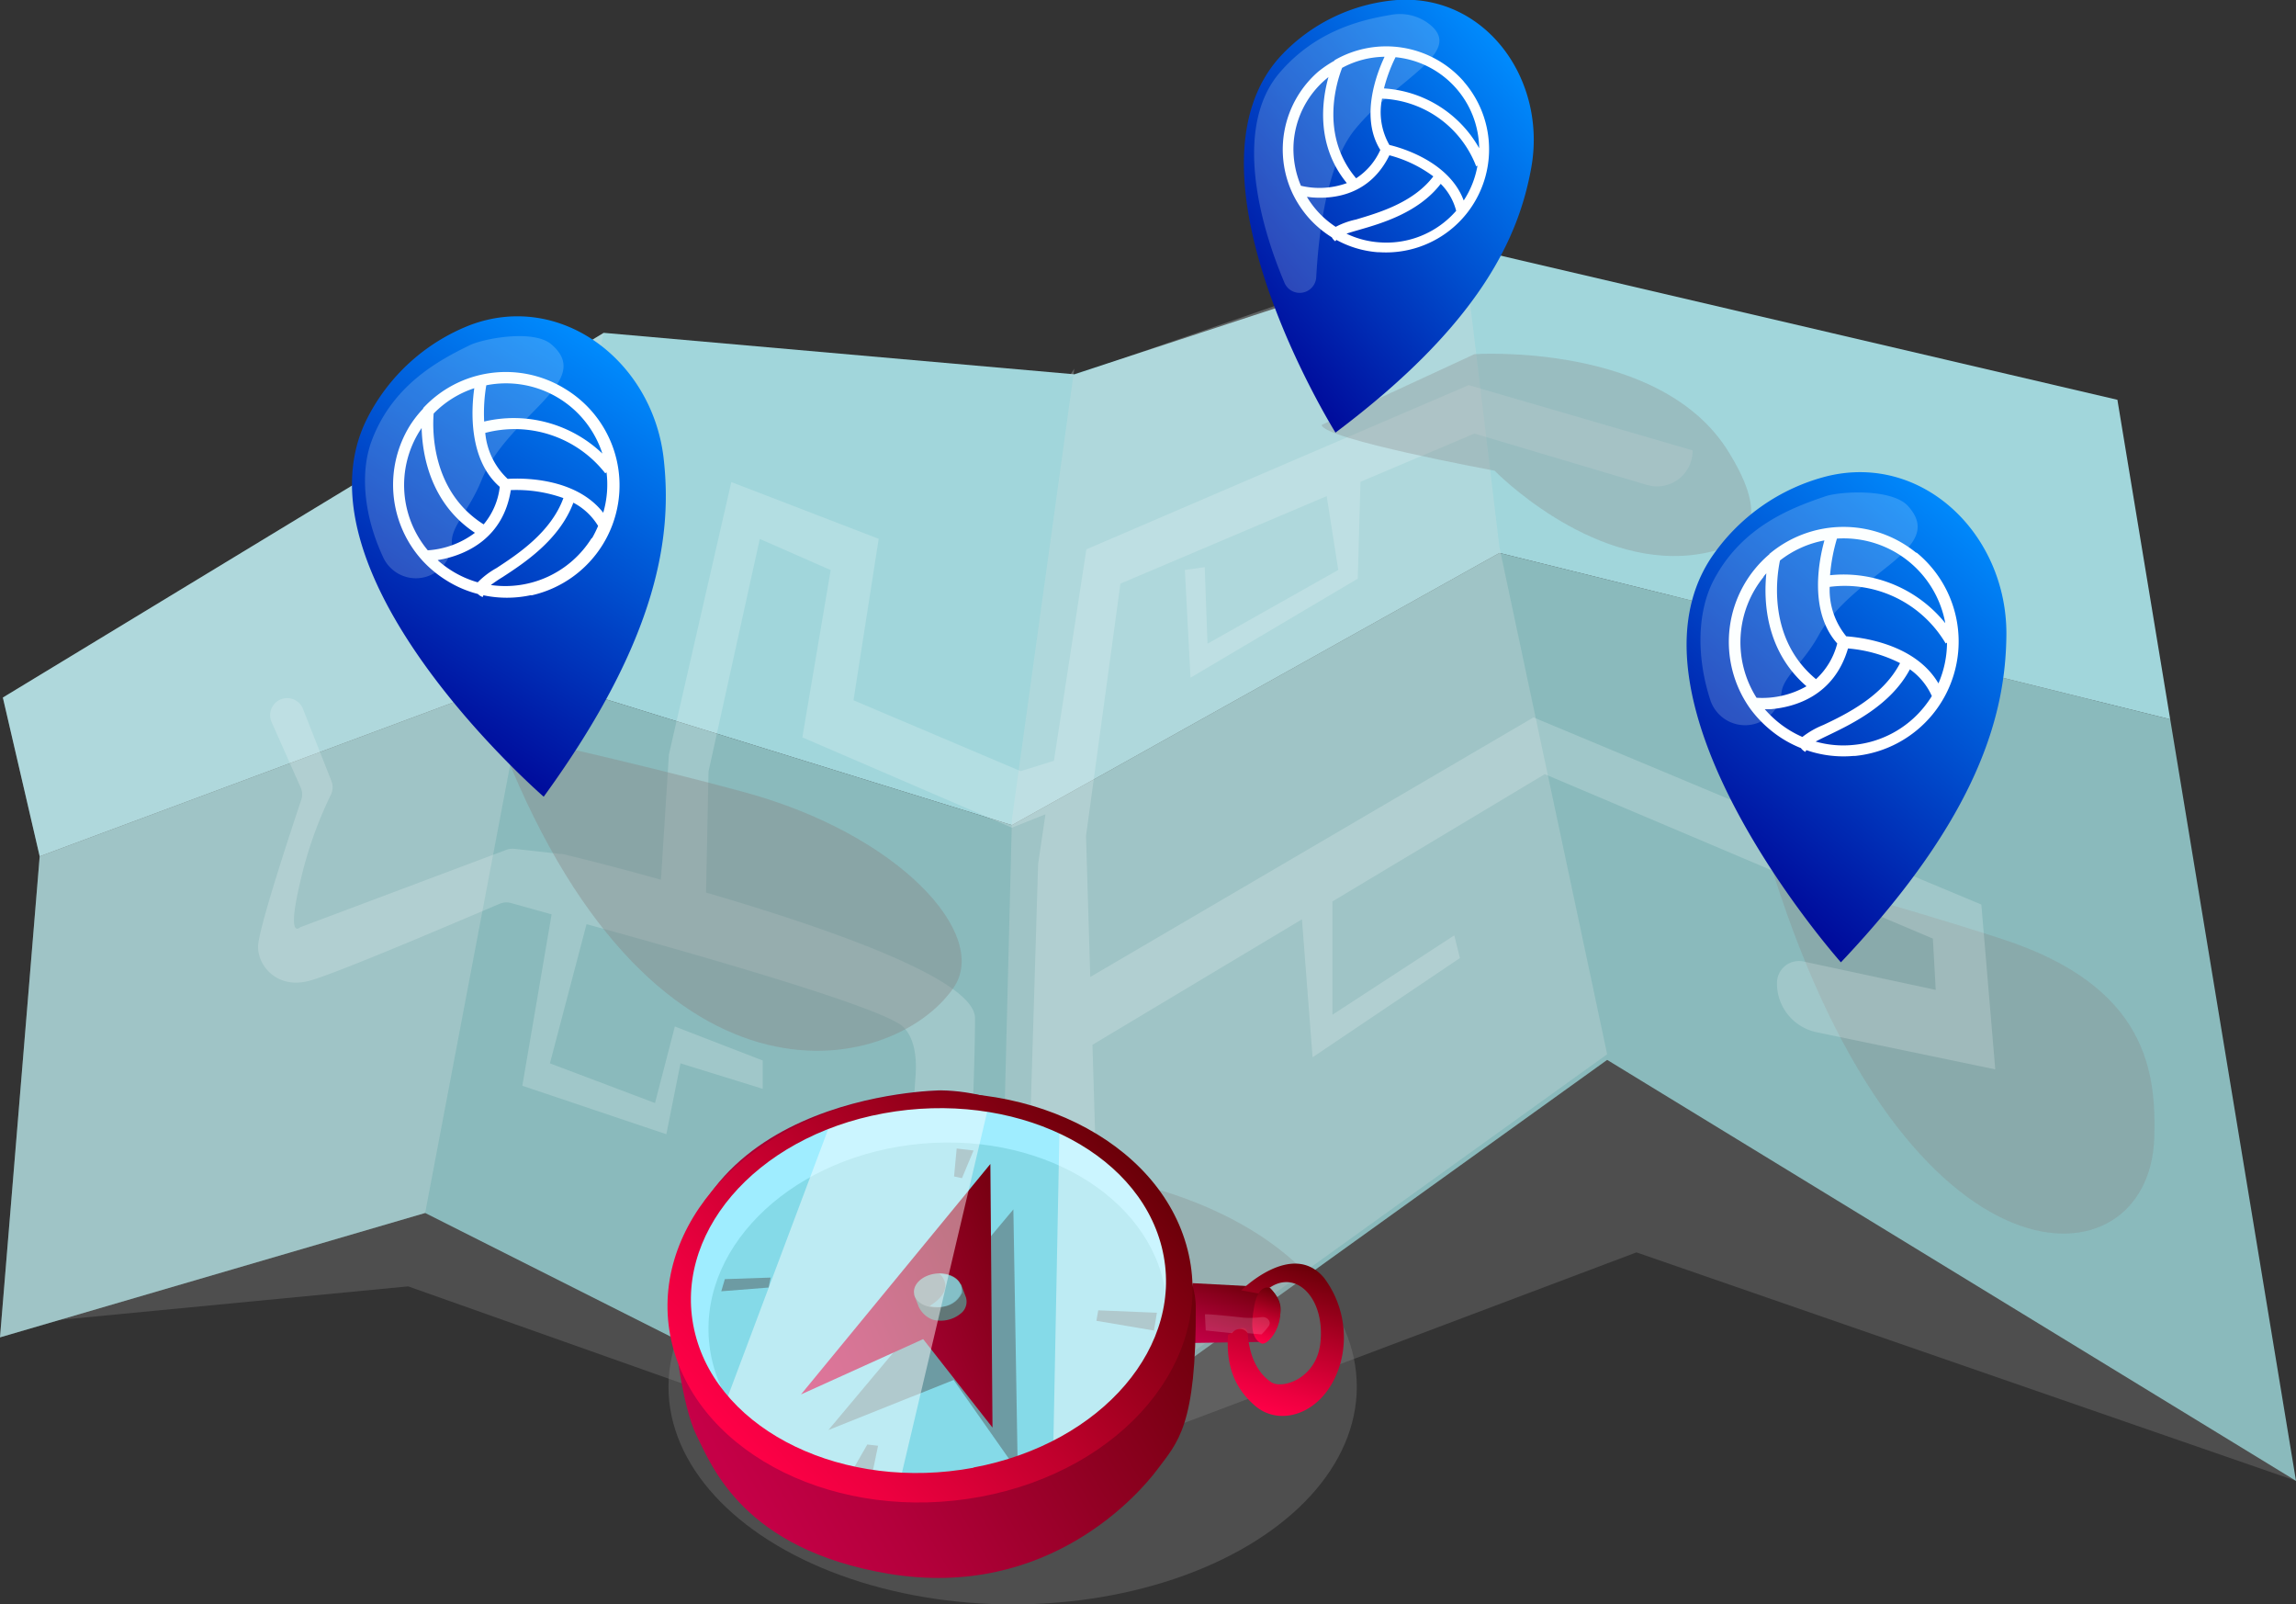 <svg xmlns="http://www.w3.org/2000/svg" xmlns:xlink="http://www.w3.org/1999/xlink" viewBox="0 0 313.55 219.04"><rect x="0" y="0" width="313.55" height="219.04" fill="#333333" stroke="none"/><defs><linearGradient id="a" x1="129.64" y1="346.21" x2="134.88" y2="337.11" gradientTransform="translate(-33.73 -126.12) rotate(-12.27)" gradientUnits="userSpaceOnUse"><stop offset="0" stop-color="#c50047"/><stop offset="0.24" stop-color="#b3003b"/><stop offset="0.73" stop-color="#86001b"/><stop offset="1" stop-color="#6a0008"/></linearGradient><linearGradient id="b" x1="70.59" y1="254.43" x2="130.03" y2="220.12" gradientTransform="matrix(1, -0.03, 0.04, 1.07, 18.55, -69.09)" xlink:href="#a"/><linearGradient id="c" x1="72.79" y1="337.71" x2="112" y2="329.79" xlink:href="#a"/><linearGradient id="d" x1="63.88" y1="347.1" x2="121.34" y2="313.92" gradientTransform="translate(-33.73 -126.12) rotate(-12.27)" gradientUnits="userSpaceOnUse"><stop offset="0" stop-color="#ff0047"/><stop offset="0.16" stop-color="#ed0040"/><stop offset="0.48" stop-color="#bf002c"/><stop offset="0.93" stop-color="#76000d"/><stop offset="1" stop-color="#6a0008"/></linearGradient><linearGradient id="e" x1="133.83" y1="355.46" x2="144.22" y2="337.39" xlink:href="#d"/><linearGradient id="f" x1="135.02" y1="345.96" x2="138.79" y2="339.4" xlink:href="#d"/><linearGradient id="g" x1="202.6" y1="-35.44" x2="166.26" y2="0.9" gradientTransform="translate(2.52 27.89) rotate(4.66)" gradientUnits="userSpaceOnUse"><stop offset="0" stop-color="#008bfd"/><stop offset="1" stop-color="#000b9b"/></linearGradient><linearGradient id="h" x1="83.75" y1="-54.16" x2="83.25" y2="-54.33" gradientTransform="translate(2.52 27.89) rotate(4.66)" gradientUnits="userSpaceOnUse"><stop offset="0" stop-color="#edfdfd" stop-opacity="0.3"/><stop offset="1" stop-color="#fffffb" stop-opacity="0.8"/></linearGradient><linearGradient id="i" x1="82.8" y1="165.93" x2="43.09" y2="205.64" gradientTransform="translate(-32.31 -95.72) rotate(-12.42)" xlink:href="#g"/><linearGradient id="j" x1="-64.71" y1="133.59" x2="-65.38" y2="133.37" gradientTransform="translate(-32.31 -95.72) rotate(-12.42)" xlink:href="#h"/><linearGradient id="k" x1="263.1" y1="155.26" x2="222.62" y2="195.75" gradientTransform="matrix(1, -0.09, 0.09, 1, -6.23, -59.9)" xlink:href="#g"/><linearGradient id="l" x1="112.72" y1="122.29" x2="112.04" y2="122.07" gradientTransform="matrix(1, -0.09, 0.09, 1, -6.23, -59.9)" xlink:href="#h"/></defs><polygon points="2.06 180.78 55.74 175.62 135.87 204.01 223.48 170.98 313.55 202.17 299.23 167.23 285.29 92.91 281.81 66.2 289.16 54.58 2.06 180.78" style="fill:#868787;opacity:0.32"/><polygon points="204.77 75.49 138.19 112.65 72 92.14 5.42 116.91 0 182.58 58.06 165.6 135.87 204.78 219.48 144.7 313.55 202.17 296.37 98.2 204.77 75.49" style="fill:#8ababc"/><polygon points="138.19 112.65 204.77 75.49 296.37 98.2 289.16 54.58 199.74 33.69 146.71 51.1 82.45 45.44 0.39 95.23 5.42 116.91 72 92.14 138.19 112.65" style="fill:#a1d6db"/><polyline points="146.71 50.33 138.19 111.88 135.87 204.01 219.48 143.93 204.77 74.72 199.74 32.91 145.94 51.49" style="fill:#d3e0e0;opacity:0.28"/><polygon points="0.39 95.23 82.45 45.44 72 92.14 58.06 165.6 0 182.58 5.42 116.91 0.39 95.23" style="fill:#d3e0e0;opacity:0.28"/><path d="M242.12,119.06s16.43,4.29,31.38,9.17c19.77,6.46,21,18.18,20.69,27.26C293.42,176,260.58,177.6,242.12,119.06Z" style="fill:#868787;opacity:0.32"/><path d="M270.58,123.49,209.42,97.94l-60.53,35.44-.58-19.24h0L153,79.73a.08.08,0,0,1,.05-.07l28.13-11.93,1.58,10.08L164.9,87.88l-.38-10.45-2.71.38.77,14.71L185.42,79l.37-13.22,15.53-6.58h.05l23.53,7a4.86,4.86,0,0,0,6.25-4.65.08.08,0,0,0-.06-.08L200.6,52.59h-.06L148.35,75a.07.07,0,0,0,0,.06l-4.42,28.8-4.54,1.42-22.83-9.68L120,73.56,99.87,65.81,91.35,103l-1.09,17.1c-7.13-2-12.54-3.3-13.47-3.52l-.29,0-6.27-.7a2.36,2.36,0,0,0-1.08.14L41,126.59s-1.93,1.93,0-6.19a54.88,54.88,0,0,1,4.18-11.89,2.32,2.32,0,0,0,.08-1.88l-3.9-9.89a2.32,2.32,0,1,0-4.29,1.79l4,9a2.29,2.29,0,0,1,.07,1.67c-1.21,3.61-5.9,17.7-5.9,20.06,0,2.71,2.71,5.81,7,4.64,3.8-1,22-8.83,26-10.51a2.3,2.3,0,0,1,1.53-.11l5.56,1.55-4,23.4L91,154.85l1.93-9.68,11.23,3.48v-3.87l-12-4.64-2.71,10.45L75.1,145.17l5-19c10.57,2.89,37.66,10.47,42.62,13.57,0,0,2.71,1.16,2.32,7-.28,4.17-1,13.55-1.31,18.49a2.32,2.32,0,0,0,2.87,2.42l5.55-1.36s1-18.39,1-27.29c0-5.36-20.44-12.39-36.73-17.15l.34-16.53,7-31.74,9.68,4.25-3.87,22.84L138.19,113l4.58-1.83-1,6.79h0l-1.16,38.28a.11.11,0,0,0,0,.06l9.13,9.12a.07.07,0,0,0,.13-.06l-.68-22.72,28.61-17.13,1.45,18.84,20.12-13.55-.77-3.1-16.64,10.84V123.07l29-17.38,53,22.45.39,7-18-3.86a3,3,0,0,0-3.68,3,6.79,6.79,0,0,0,5.41,6.64l24.4,5.07Z" style="fill:#fff;opacity:0.19"/><ellipse cx="138.29" cy="189.33" rx="47" ry="29.71" style="fill:#868787;opacity:0.32"/><path d="M162.86,175.18l-.37,8.17,9.88-.15s5.06-4.07.84-7.47Z" style="fill:url(#a)"/><path d="M128.48,148.86s-38.49.3-36.34,33.37c0,0,.93,9.64,3,13.78s6.36,15.51,26.18,18.84c21.94,3.67,34.45-11.21,36.65-14.13,2.9-3.87,5.41-6,5.33-22.39C163.22,168.93,146.27,149.12,128.48,148.86Z" style="fill:url(#b)"/><ellipse cx="127.2" cy="176.47" rx="34.17" ry="26.49" transform="translate(-14.63 11.53) rotate(-4.91)" style="fill:#9fedff"/><ellipse cx="128.06" cy="180.36" rx="31.36" ry="24.32" transform="translate(-14.96 11.62) rotate(-4.91)" style="fill:#85dae8"/><polygon points="116.26 201.01 118.44 197.21 119.91 197.38 118.95 202 116.26 201.01" style="fill:#515151;opacity:0.46"/><polygon points="113.13 195.23 138.39 165.11 138.99 200.87 130.23 188.4 113.13 195.23" style="fill:#515151;opacity:0.46"/><polygon points="109.39 190.37 135.25 158.91 135.54 194.9 126.07 182.82 109.39 190.37" style="fill:url(#c)"/><path d="M124.84,176.78l.62,1.62a3.45,3.45,0,0,0,1.87,1.75,4.31,4.31,0,0,0,4-.93,2.05,2.05,0,0,0,.58-2.11l-.66-1.79Z" style="fill:#617777"/><ellipse cx="128.05" cy="176.18" rx="3.26" ry="2.31" transform="translate(-20.09 16.52) rotate(-6.85)" style="fill:#849899"/><path d="M128.27,173.87s2.56,2-1.31,4.43c0,0,3.07.91,4.42-1.78C131.38,176.52,131.81,174.17,128.27,173.87Z" style="fill:#85dae8;opacity:0.59"/><polygon points="98.99 174.63 98.5 176.29 104.97 175.78 105.24 174.42 98.99 174.63" style="fill:#515151;opacity:0.46"/><polygon points="130.65 156.8 130.29 160.61 131.37 160.85 132.95 157.07 130.65 156.8" style="fill:#515151;opacity:0.46"/><polygon points="149.98 178.89 149.73 180.32 157.59 181.65 157.99 179.22 149.98 178.89" style="fill:#515151;opacity:0.46"/><path d="M144.7,153.49l-.89,45.74s13.34-8.1,14.87-13.48,1.64-16.37,1.64-16.37l-8-11.17Z" style="fill:#fff;opacity:0.46"/><path d="M113.73,152.48s13.47-4.17,21.23-1.33l-12.09,51.2s-15.91.89-24.11-10Z" style="fill:#fff;opacity:0.46"/><path d="M120.11,150C100.69,153.59,88,168.7,91.84,183.71s22.65,24.25,42.07,20.63S166,185.62,162.18,170.6,139.53,146.35,120.11,150Zm12.83,50.38c-17.61,3.28-34.63-4.9-38-18.26S103,155.24,120.65,152s34.63,4.89,38,18.25S150.54,197.07,132.94,200.35Z" style="fill:url(#d)"/><path d="M169.51,176.16s6.94-6.91,11.3-1.71a13.51,13.51,0,0,1,2.3,11.45c-1.88,7-8.16,9.13-11.74,6-3-2.59-3.92-5.8-3.67-9.64,0,0,2.53-2,2.68-.23s.65,4.93,3.22,6.67c1.5,1,6.19-.46,6.72-5.39.71-6.66-4.1-10.73-7.94-6.62Z" style="fill:url(#e)"/><path d="M173.49,175.87s-1.59-.79-2.19,2.35-.24,4.52.89,5.16S176.72,179.26,173.49,175.87Z" style="fill:url(#f)"/><path d="M164.55,179.44c.43-.09,5.3.45,5.3.45a12.49,12.49,0,0,0,2.42-.07c.8-.11,1.39.62,1,1.21a8.49,8.49,0,0,1-1,1.15l-1.88-.17a1.28,1.28,0,0,0-2.13,0l-3.6-.37Z" style="fill:#fff;opacity:0.15"/><path d="M180.5,58c0,1.91,23.61,6.26,23.61,6.26s12.77,13.14,27,11.51c8.28-1,10.55-5,5-14-9.21-15.13-34.75-13.42-34.75-13.42Z" style="fill:#868787;opacity:0.32"/><path d="M182.38,59.06S160.17,23.54,174.94,7.6A24.3,24.3,0,0,1,190.78,0c12.09-.8,20.49,10.85,18.34,22.86C207.43,32.33,202.18,44.2,182.38,59.06Z" style="fill:url(#g)"/><path d="M199.92,11.15a14.1,14.1,0,0,0-17.67-2.93l0,0,0,.06A15.25,15.25,0,0,0,180,9.8a14.09,14.09,0,0,0-3.43,16.72v0h0a14.65,14.65,0,0,0,2.07,3.13,14.34,14.34,0,0,0,3.24,2.75,1.6,1.6,0,0,0,.47.54l.15-.19a13.92,13.92,0,0,0,5.61,1.68h.2a14.08,14.08,0,0,0,11.56-23.32Zm-10.18,8.64a9,9,0,0,1-1-6.32,14.4,14.4,0,0,1,12.85,9.23l.18-.08a12.59,12.59,0,0,1-1.88,4.75C197.88,22,191.24,20.14,189.74,19.79Zm-4.54,4.55c-5-5.87-2.65-13.21-1.91-15.08a12.54,12.54,0,0,1,5.79-1.51c-1.11,2.36-3.36,8.28-.58,12.72A9,9,0,0,1,185.2,24.34ZM202,20.23A16.07,16.07,0,0,0,189,12.07a21.54,21.54,0,0,1,1.58-4.26A12.66,12.66,0,0,1,202,20.23Zm-21-9.36.42-.35c-.91,3.25-1.73,9.32,2.51,14.48a11,11,0,0,1-6.27.36,12.83,12.83,0,0,1-1-5.8A12.58,12.58,0,0,1,181,10.87Zm-2.54,16,.69.08c3,.24,7.92-.3,10.59-5.75a17.42,17.42,0,0,1,6,2.88c-2.76,3.64-7.61,5-10.56,5.89a10.68,10.68,0,0,0-2.77,1,12.54,12.54,0,0,1-3.94-4.11ZM197.64,30a12.6,12.6,0,0,1-9.19,3.09,12.32,12.32,0,0,1-4.57-1.19c.47-.16,1.1-.34,1.65-.5,3.1-.89,8.18-2.35,11.22-6.3a8,8,0,0,1,2.11,3.68A12.77,12.77,0,0,1,197.64,30Z" style="fill:#fff"/><path d="M195.23,3.32A6.52,6.52,0,0,0,190.13,2c-4.13.67-10.37,2.12-15.34,7.88-6.29,7.29-2.94,20.33.62,28.72a2.26,2.26,0,0,0,4.34-.76c.37-6.68,1.58-15.57,5.25-20.12C190.6,10.81,200.09,7.19,195.23,3.32Z" style="opacity:0.62;fill:url(#h)"/><path d="M67.9,100s17.63,3.78,33.68,8.13c21.23,5.75,33.63,19.45,28.65,26.71C121.85,147,88.42,154.2,67.9,100Z" style="fill:#868787;opacity:0.41"/><path d="M74.25,108.77S39.65,78.8,50,57.41a26.6,26.6,0,0,1,14.12-13c12.36-4.71,24.87,4.76,26.49,18C91.83,72.81,90.16,86.89,74.25,108.77Z" style="fill:url(#i)"/><path d="M77.19,53.1a15.39,15.39,0,0,0-19.4,2.61h0v.08A15.11,15.11,0,0,0,56,58.07a15.36,15.36,0,0,0,1.78,18.56v0h0A15.65,15.65,0,0,0,61,79.26a15.08,15.08,0,0,0,4.26,1.83,1.79,1.79,0,0,0,.66.42l.1-.24a15.52,15.52,0,0,0,6.4,0l.21,0A15.39,15.39,0,0,0,77.19,53.1ZM69.33,65.38a9.79,9.79,0,0,1-3.06-6.28,15.73,15.73,0,0,1,16.39,5.52l.17-.14A13.72,13.72,0,0,1,82.38,70C78.53,65.06,71,65.27,69.33,65.38Zm-3.28,6.21c-7.16-4.51-7-12.94-6.83-15.13A13.69,13.69,0,0,1,64.77,53c-.4,2.83-.84,9.73,3.48,13.47A9.66,9.66,0,0,1,66.05,71.59Zm16.21-9.67a17.53,17.53,0,0,0-16.14-4.37,22.79,22.79,0,0,1,.29-4.95,13.83,13.83,0,0,1,15.85,9.32Zm-25-3,.32-.49c.1,3.68,1.19,10.28,7.28,14.31a12,12,0,0,1-6.44,2.39,13.89,13.89,0,0,1-1.16-16.21ZM59.8,76.46l.75-.14c3.21-.71,8.17-2.86,9.21-9.41A19.08,19.08,0,0,1,76.94,68c-1.71,4.7-6.32,7.71-9.13,9.55a11.23,11.23,0,0,0-2.57,1.95,13.87,13.87,0,0,1-5.44-3Zm21-3a13.9,13.9,0,0,1-13.77,6.41c.45-.33,1-.72,1.57-1.06,2.95-1.92,7.79-5.08,9.7-10.18a8.61,8.61,0,0,1,3.38,3.17A15.52,15.52,0,0,1,80.85,73.48Z" style="fill:#fff"/><path d="M75.28,47c-2.45-2.08-9.32-.77-11.15.14-4.1,2-10.54,5.37-13.4,13.11-1.52,4.12-1.14,10,1.62,15.88a4.91,4.91,0,0,0,9.35-2.2c0-2.14,2.36-4.26,4-8.23C69.27,56.66,81.35,52.14,75.28,47Z" style="opacity:0.62;fill:url(#j)"/><path d="M251.4,131.38s-31-34.84-17.8-55.11a27.13,27.13,0,0,1,16-11.28C262.7,61.86,274.1,73.08,274,86.67,273.9,97.34,270.36,111.35,251.4,131.38Z" style="fill:url(#k)"/><path d="M261.7,75.48a15.72,15.72,0,0,0-20,.09h-.05l0,.08A15.7,15.7,0,0,0,239,96.73v0h0a16.16,16.16,0,0,0,2.86,3,15.47,15.47,0,0,0,4.08,2.4,1.63,1.63,0,0,0,.61.52l.13-.24a15.5,15.5,0,0,0,6.47.79l.22,0a15.7,15.7,0,0,0,8.34-27.78Zm-9.57,11.39a10,10,0,0,1-2.26-6.75,16,16,0,0,1,15.84,7.73l.18-.12a14.11,14.11,0,0,1-1.17,5.57C261.47,87.75,253.85,87,252.13,86.87ZM248,92.72c-6.65-5.5-5.38-14-4.92-16.2a14,14,0,0,1,6.07-2.74c-.78,2.8-2.13,9.72,1.75,14.07A9.94,9.94,0,0,1,248,92.72Zm17.65-7.65a17.85,17.85,0,0,0-15.73-6.54,24.11,24.11,0,0,1,.94-5,14.11,14.11,0,0,1,14.79,11.51Zm-24.82-6.35.39-.45c-.38,3.73-.15,10.55,5.48,15.42a12.25,12.25,0,0,1-6.82,1.57,14.15,14.15,0,0,1,1-16.54Zm.21,18.1c.25,0,.5,0,.78,0,3.33-.29,8.64-1.81,10.55-8.29a19.27,19.27,0,0,1,7.11,2c-2.34,4.52-7.4,7-10.49,8.45a11.8,11.8,0,0,0-2.85,1.63,14.26,14.26,0,0,1-3.29-2A15.15,15.15,0,0,1,241,96.82Zm21.68-.25a14.06,14.06,0,0,1-9.52,5.12,13.83,13.83,0,0,1-5.25-.45c.5-.27,1.15-.58,1.73-.86,3.24-1.56,8.54-4.11,11.14-9a8.94,8.94,0,0,1,3,3.65A15.15,15.15,0,0,1,262.72,96.57Z" style="fill:#fff"/><path d="M260.56,69.08c-2.21-2.42-9.32-2-11.29-1.32-4.41,1.51-11.36,4-15.27,11.49-2.08,4-2.47,10-.45,16.27a5,5,0,0,0,9.74-1c.27-2.17,3-4,5.08-7.8C253.21,78.05,266,75.07,260.56,69.08Z" style="opacity:0.62;fill:url(#l)"/></svg>
